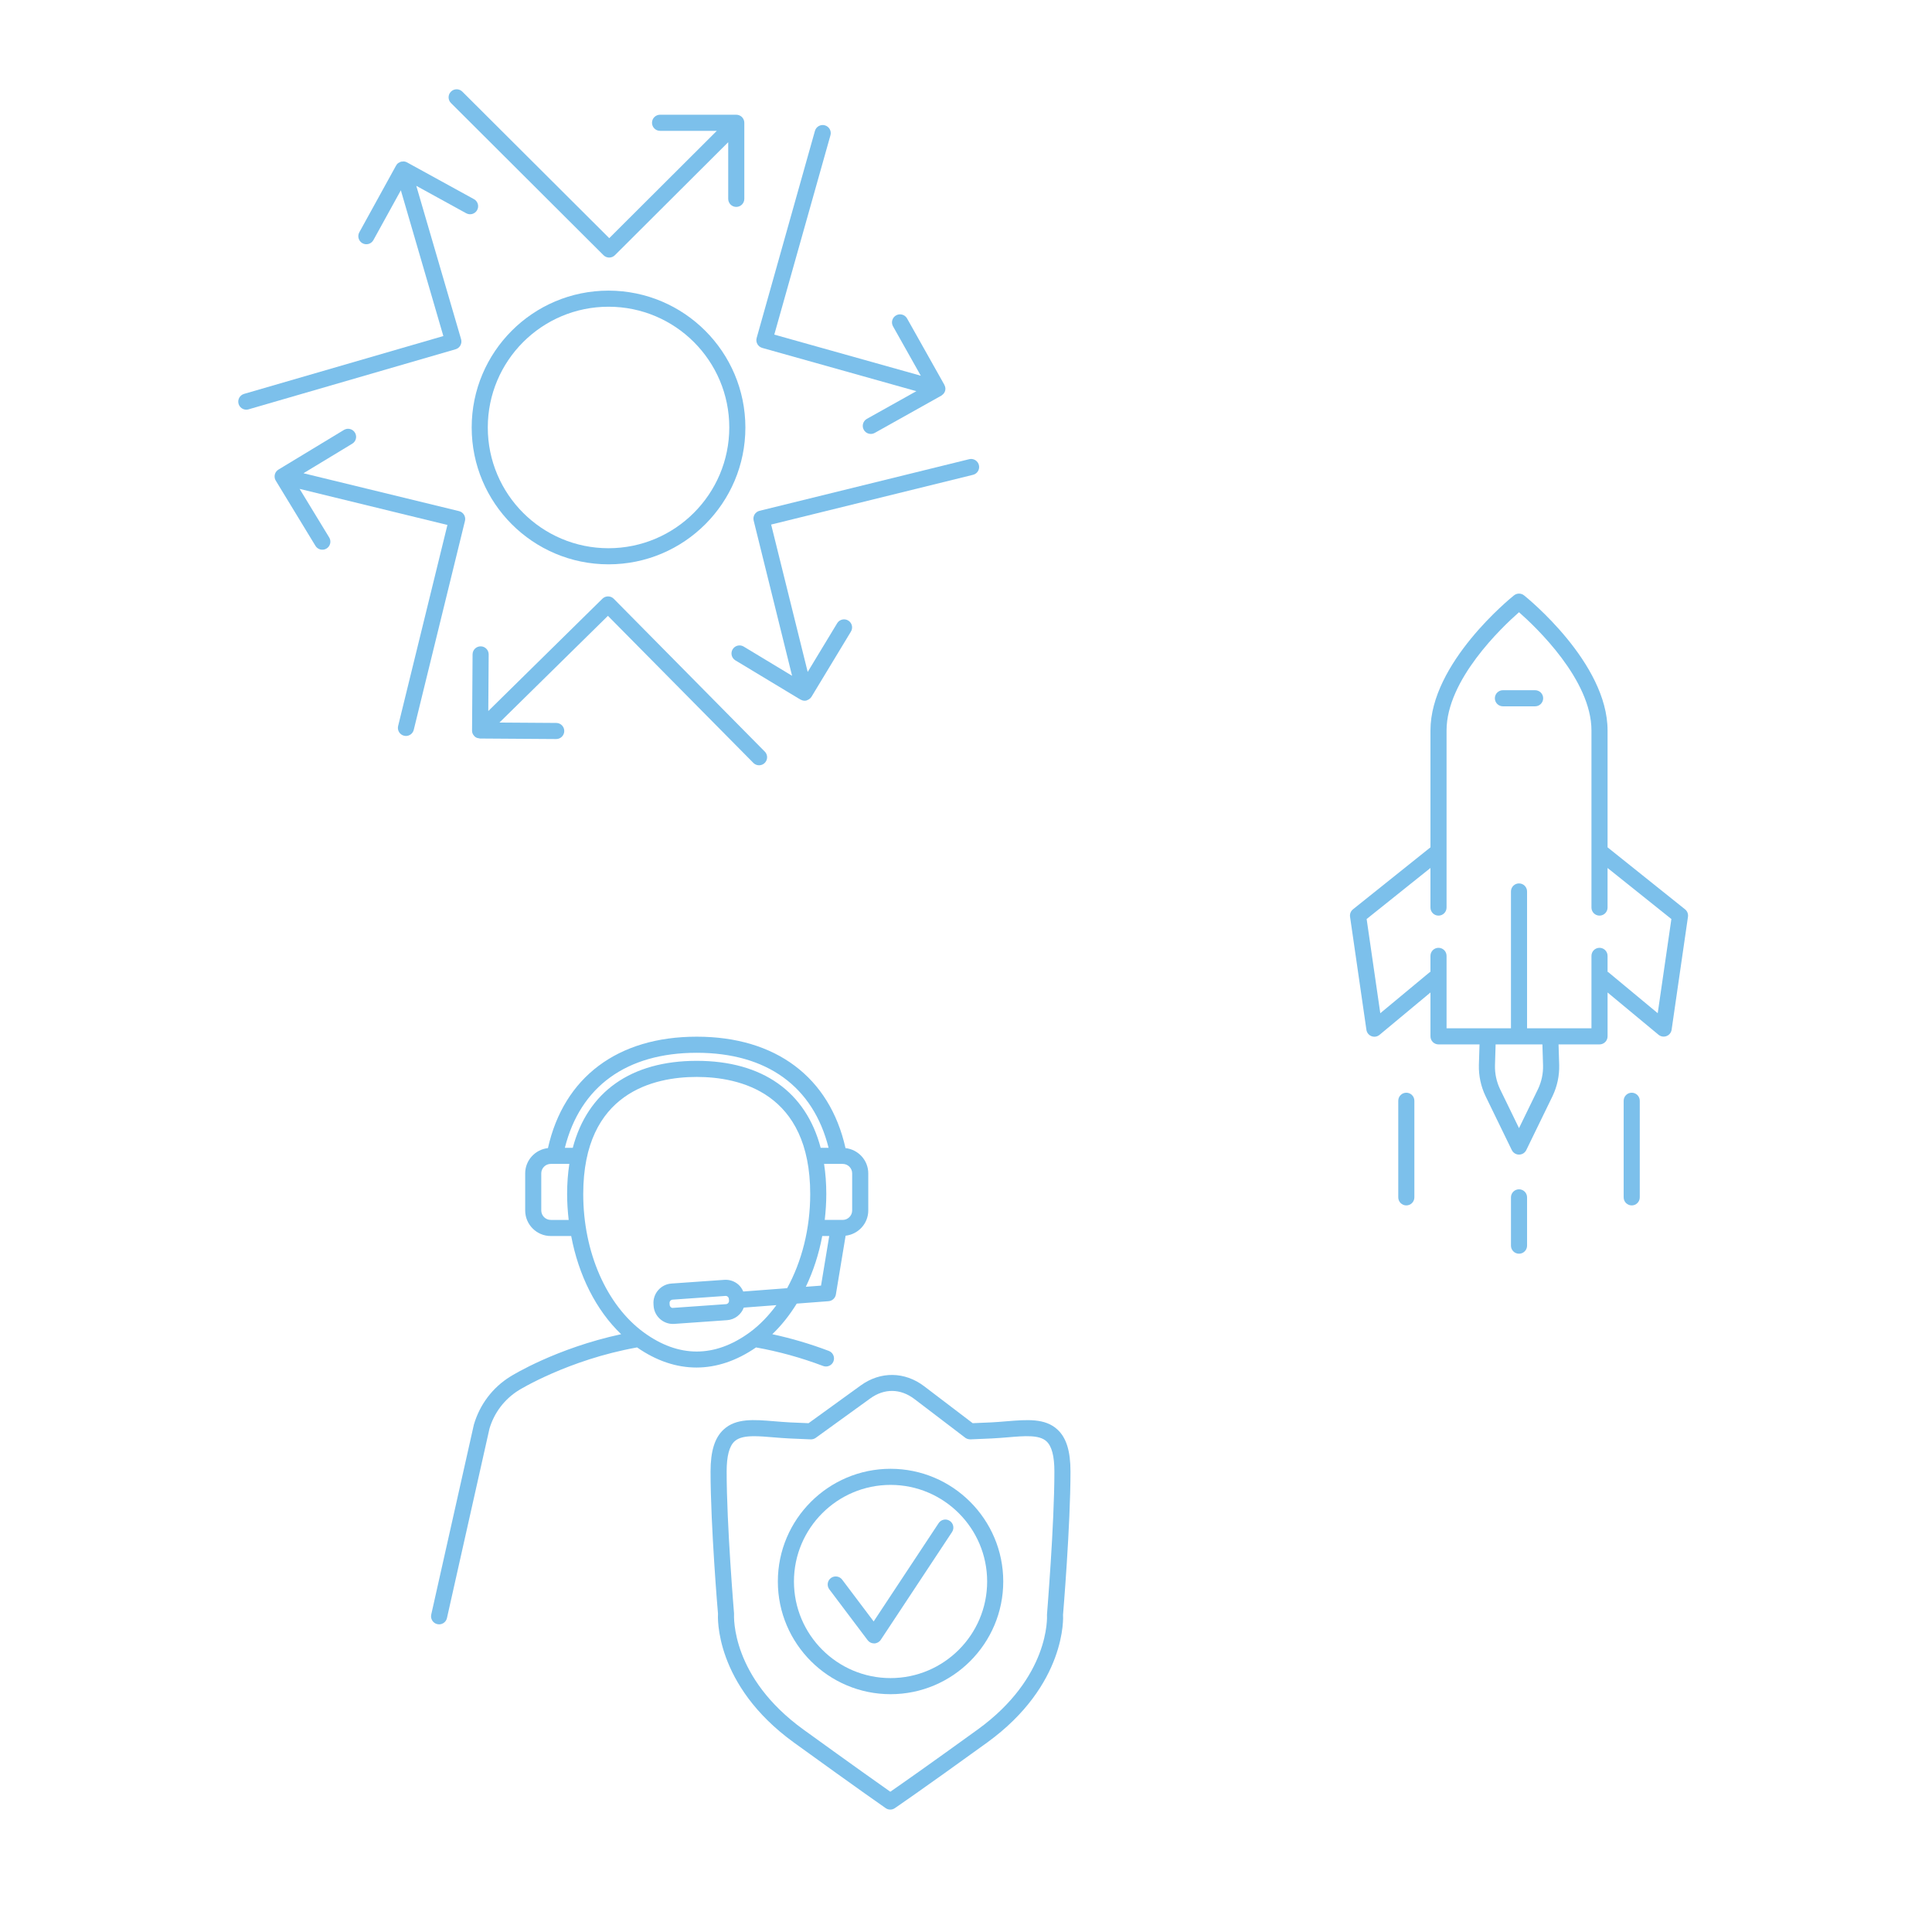 <svg viewBox="0 0 600 600" xmlns="http://www.w3.org/2000/svg" id="Layer_1"><defs><style>.cls-1{fill:#7cc0eb;}</style></defs><g><path d="M476.744,214.352h-10c-1.381,0-2.5,1.119-2.5,2.5s1.119,2.5,2.5,2.5h10c1.381,0,2.5-1.119,2.5-2.5s-1.119-2.5-2.5-2.5Z" class="cls-1"></path><path d="M471.744,369.352c-1.381,0-2.5,1.119-2.5,2.5v15c0,1.381,1.119,2.5,2.5,2.5s2.5-1.119,2.5-2.5v-15c0-1.381-1.119-2.5-2.5-2.5Z" class="cls-1"></path><path d="M506.744,339.352c-1.381,0-2.5,1.119-2.5,2.5v30c0,1.381,1.119,2.5,2.5,2.5s2.5-1.119,2.5-2.5v-30c0-1.381-1.119-2.5-2.5-2.5Z" class="cls-1"></path><path d="M436.744,339.352c-1.381,0-2.5,1.119-2.5,2.5v30c0,1.381,1.119,2.5,2.5,2.5s2.5-1.119,2.5-2.5v-30c0-1.381-1.119-2.5-2.5-2.5Z" class="cls-1"></path><path d="M523.304,282.397l-24.06-19.25v-36.295c0-20.96-24.88-41.105-25.94-41.955-.912-.729-2.208-.729-3.12,0-1.06,.85-25.94,21-25.94,41.955v36.295l-24.06,19.25c-.693,.553-1.041,1.432-.915,2.31l5.08,35.09c.122,.905,.728,1.672,1.58,2,.287,.113,.592,.17,.9,.17,.583-.001,1.147-.207,1.595-.58l15.82-13.16v13.625c0,1.381,1.119,2.5,2.5,2.5h12.735l-.2,6.42c-.077,3.328,.63,6.627,2.065,9.63l8.155,16.765c.602,1.243,2.097,1.762,3.34,1.16,.506-.245,.915-.654,1.16-1.16l8.175-16.8c1.424-2.999,2.125-6.291,2.045-9.61l-.2-6.405h12.725c1.381,0,2.5-1.119,2.5-2.5v-13.625l15.82,13.125c.448,.373,1.012,.579,1.595,.58,.308,0,.613-.057,.9-.17,.852-.328,1.458-1.095,1.58-2l5.08-35.09c.113-.866-.234-1.729-.915-2.275Zm-44.095,48.5c.059,2.525-.474,5.028-1.555,7.31l-5.91,12.145-5.89-12.11c-1.092-2.288-1.632-4.8-1.575-7.335l.2-6.56h14.53l.2,6.55Zm35.615-16.235l-15.355-12.75c-.073-.044-.148-.084-.225-.12v-4.94c0-1.381-1.119-2.5-2.5-2.5s-2.5,1.119-2.5,2.5v22.5h-20v-42.5c0-1.381-1.119-2.5-2.5-2.5s-2.5,1.119-2.5,2.5v42.5h-20v-22.5c0-1.381-1.119-2.5-2.5-2.5s-2.5,1.119-2.5,2.5v4.945c-.077,.036-.152,.076-.225,.12l-15.355,12.75-4.24-29.255,19.82-15.855v12.295c0,1.381,1.119,2.5,2.5,2.5s2.5-1.119,2.5-2.5v-55c0-15.745,17.165-32.035,22.5-36.72,5.335,4.685,22.5,21,22.5,36.72v55c0,1.381,1.119,2.5,2.5,2.5s2.5-1.119,2.5-2.5v-12.295l19.82,15.855-4.24,29.25Z" class="cls-1"></path></g><g><path d="M187.427,79.257c.976,.976,2.559,.976,3.535,0l35.19-35.1v17.6c0,1.381,1.119,2.5,2.5,2.5s2.5-1.119,2.5-2.5v-23.71c-.046-1.347-1.152-2.416-2.5-2.415h-23.665c-1.381,0-2.5,1.119-2.5,2.5s1.119,2.5,2.5,2.5h17.63l-33.41,33.33-45.595-45.475c-.961-.992-2.543-1.017-3.535-.056-.992,.961-1.017,2.543-.056,3.535,.02,.021,.04,.041,.061,.061l47.345,47.23Z" class="cls-1"></path><path d="M188.987,90.257c-23.472,0-42.5,19.028-42.5,42.5s19.028,42.5,42.5,42.5,42.5-19.028,42.5-42.5c-.028-23.461-19.039-42.472-42.5-42.5Zm0,80c-20.711,0-37.5-16.789-37.5-37.5s16.789-37.5,37.5-37.5,37.5,16.789,37.5,37.5c-.022,20.702-16.798,37.478-37.5,37.5Z" class="cls-1"></path><path d="M236.697,108.042l47.89,13.44-15.37,8.595c-1.205,.675-1.635,2.2-.96,3.405,.675,1.205,2.2,1.635,3.405,.96l20.645-11.555c.063-.039,.123-.082,.18-.13,.073-.051,.141-.108,.205-.17,.665-.51,1.004-1.34,.885-2.17-.037-.276-.123-.544-.255-.79-.012-.044-.027-.088-.045-.13l-11.58-20.6c-.677-1.204-2.201-1.632-3.405-.955-1.204,.677-1.632,2.201-.955,3.405l8.625,15.335-45.5-12.765,17.44-61.905c.376-1.33-.398-2.712-1.728-3.088-1.33-.376-2.712,.398-3.088,1.728l-18.1,64.305c-.374,1.329,.401,2.71,1.73,3.084h-.02Z" class="cls-1"></path><path d="M300.887,142.632l-65,16c-1.341,.329-2.161,1.683-1.831,3.024v.006l11.931,48.21-15.095-9.115c-1.205-.675-2.728-.245-3.403,.959-.645,1.151-.284,2.604,.823,3.321l20.265,12.22c.045,0,.09,0,.135,.04,.353,.199,.75,.309,1.155,.32,.202,0,.404-.025,.6-.075,.132-.047,.259-.106,.38-.175,.116-.044,.228-.098,.335-.16,.332-.197,.613-.469,.82-.795h0l12.23-20.215c.745-1.162,.407-2.709-.755-3.454-1.162-.745-2.709-.407-3.454,.755-.023,.036-.045,.072-.066,.109l-9.12,15.07-11.35-45.77,62.6-15.425c1.352-.279,2.222-1.602,1.942-2.954-.279-1.352-1.602-2.222-2.954-1.942-.063,.013-.126,.029-.188,.047Z" class="cls-1"></path><path d="M85.637,149.257l12.285,20.185c.674,1.205,2.197,1.636,3.402,.962s1.636-2.197,.962-3.402c-.03-.053-.061-.105-.094-.155l-9.145-15.02,45.905,11.2-15.315,62.455c-.314,1.334,.504,2.672,1.835,3,.196,.05,.398,.075,.6,.075,1.15-.001,2.151-.788,2.425-1.905l15.905-64.89c.158-.644,.053-1.323-.29-1.89-.344-.569-.9-.977-1.545-1.135l-48.325-11.765,15.06-9.12c1.21-.665,1.651-2.185,.986-3.395-.665-1.21-2.185-1.651-3.395-.986-.06,.033-.119,.068-.176,.106l-20.23,12.25c-.571,.343-.981,.899-1.14,1.545-.076,.328-.088,.668-.035,1,.05,.313,.16,.614,.325,.885Z" class="cls-1"></path><path d="M190.602,185.947c-.976-.973-2.554-.973-3.53,0l-35.43,34.87,.12-17.59c0-1.381-1.119-2.5-2.5-2.5h0c-1.381,0-2.5,1.119-2.5,2.5l-.16,23.615h0v.105c.006,.287,.06,.571,.16,.84,.111,.259,.267,.495,.46,.7,.023,.044,.05,.086,.08,.125h0c.233,.237,.512,.424,.82,.55,.315,.066,.63,.131,.945,.195l23.67,.16h0c1.381,0,2.5-1.119,2.5-2.5s-1.119-2.5-2.5-2.5l-17.63-.12,33.69-33.14,45.275,45.78c1.032,.917,2.612,.823,3.529-.209,.831-.936,.842-2.342,.026-3.291l-47.025-47.59Z" class="cls-1"></path><path d="M142.987,107.257c.32-.582,.396-1.267,.21-1.905l-13.915-47.645,15.46,8.5c1.196,.689,2.725,.278,3.414-.919,.689-1.196,.278-2.725-.919-3.414-.031-.018-.063-.035-.095-.052l-20.715-11.38c-.298-.171-.628-.276-.97-.31-.195-.006-.389,.011-.58,.05-.127,.004-.254,.016-.38,.035-.119,.052-.234,.112-.345,.18-.475,.164-.868,.507-1.095,.955l-.05,.06-11.4,20.7c-.686,1.198-.272,2.726,.926,3.412,1.198,.686,2.726,.272,3.412-.926,.014-.025,.028-.05,.042-.076l8.5-15.425,13.2,45.265-61.895,17.965c-1.325,.387-2.087,1.775-1.7,3.1,.311,1.065,1.286,1.798,2.395,1.8,.235,.001,.47-.033,.695-.1l64.305-18.66c.642-.187,1.182-.622,1.5-1.21Z" class="cls-1"></path></g><g id="user-customer-service-with-shield"><g id="Isolation_Mode"><g><path d="M294.958,472.322c-1.15-.77-2.705-.445-3.46,.71l-20.175,30.52-9.78-12.98c-.84-1.11-2.405-1.315-3.5-.495-1.105,.83-1.325,2.395-.495,3.5l11.91,15.805c.475,.63,1.215,.995,1.995,.995h.08c.81-.025,1.56-.445,2.005-1.125l22.125-33.47c.76-1.15,.45-2.695-.705-3.46Z" class="cls-1"></path><path d="M328.378,443.937c-3.845-3.54-9.385-3.065-15.805-2.545-1.56,.13-3.19,.27-4.865,.35-1.88,.09-3.76,.17-5.63,.24l-15.05-11.455c-6.035-4.6-13.575-4.7-19.685-.29l-16.24,11.75c-1.89-.075-3.79-.15-5.69-.245-1.675-.085-3.3-.22-4.865-.35-6.415-.53-11.965-1-15.805,2.545-2.785,2.56-4.075,6.715-4.075,13.08,0,16.765,2.28,44.1,2.31,44.1-.06,.895-1.195,22.125,23.615,40.075,20.405,14.76,28.39,20.295,28.465,20.345,.425,.3,.925,.445,1.42,.445,.49,0,.98-.14,1.4-.43,.085-.055,8.23-5.595,28.645-20.36,24.81-17.95,23.67-39.18,23.61-39.695,.025-.275,2.315-27.68,2.315-44.48,.005-6.37-1.285-10.525-4.07-13.08Zm-24.775,93.2c-15.6,11.285-24.005,17.155-27.11,19.3-3.075-2.16-11.385-8.03-26.97-19.3-22.445-16.24-21.6-34.905-21.56-36.065-.025-.275-2.295-27.47-2.295-44.06,0-4.805,.805-7.875,2.46-9.4,1.33-1.225,3.47-1.585,6.095-1.585,1.78,0,3.79,.165,5.915,.345,1.615,.13,3.295,.275,5.035,.355,2.205,.105,4.415,.205,6.61,.285,.55,.01,1.105-.15,1.555-.475l16.94-12.25c4.385-3.165,9.39-3.095,13.725,.21l15.535,11.835c.475,.45,1.125,.66,1.8,.68,2.195-.08,4.405-.175,6.61-.285,1.74-.085,3.42-.225,5.035-.355,5.25-.45,9.775-.82,12.005,1.24,1.655,1.525,2.46,4.595,2.46,9.4,0,16.585-2.27,43.785-2.3,44.43,.055,.79,.9,19.455-21.545,35.695Z" class="cls-1"></path><path d="M276.568,456.147c-19.295,0-35,15.705-35,35s15.705,35,35,35,35-15.705,35-35-15.705-35-35-35Zm0,65c-16.545,0-30-13.455-30-30s13.455-30,30-30,30,13.455,30,30-13.46,30-30,30Z" class="cls-1"></path><path d="M255.623,424.217c.295,.105,.59,.16,.885,.16,1.01,0,1.96-.615,2.34-1.615,.49-1.29-.16-2.735-1.455-3.225-5.78-2.19-11.665-3.915-17.55-5.19,2.86-2.735,5.395-5.94,7.59-9.5l9.88-.75c1.145-.09,2.09-.95,2.275-2.085l3.025-18.25c3.95-.46,7.035-3.785,7.035-7.85v-11.505c0-4.08-3.105-7.415-7.07-7.855-4.93-22.005-21.64-34.6-46.205-34.6s-41.28,12.595-46.205,34.6c-3.965,.445-7.07,3.775-7.07,7.855v11.505c0,4.38,3.565,7.945,7.95,7.945h6.34c2.295,12.23,7.75,23.06,15.51,30.49-20.18,4.355-33.83,12.78-34.44,13.165-5.465,3.39-9.46,8.645-11.3,14.945l-13.235,58.95c-.305,1.35,.545,2.685,1.895,2.99,.185,.04,.365,.06,.545,.06,1.145,0,2.18-.79,2.44-1.955l13.195-58.795c1.455-4.965,4.685-9.21,9.1-11.955,.155-.095,15.33-9.46,36.75-13.3,12,8.355,24.915,8.305,36.94,.005,6.965,1.24,13.97,3.165,20.835,5.76Zm-.645-24.955l-4.72,.36c2.315-4.84,4.045-10.14,5.1-15.765h2.17l-2.55,15.405Zm9.67-34.855v11.505c0,1.62-1.325,2.945-2.945,2.945h-5.575c.3-2.635,.485-5.305,.485-8.02,0-3.305-.235-6.43-.69-9.375h5.775c1.625,0,2.95,1.325,2.95,2.945Zm-48.275-37.455c21.84,0,36.19,10.515,40.95,29.51h-2.46c-4.57-17.335-18.025-27.01-38.49-27.01s-33.92,9.68-38.49,27.01h-2.46c4.76-18.99,19.11-29.51,40.95-29.51Zm-45.33,51.905c-1.625,0-2.95-1.325-2.95-2.945v-11.505c0-1.62,1.325-2.945,2.95-2.945h5.77c-.455,2.945-.69,6.07-.69,9.375,0,2.715,.185,5.385,.485,8.02h-5.565Zm28.88,34.935q-.005,0,0,0c-11.595-8.49-18.795-24.95-18.795-42.955,0-31.66,22.08-36.385,35.245-36.385s35.245,4.725,35.245,36.385c0,10.765-2.62,20.935-7.165,29.22l-13.63,1.035c-.35-.81-.835-1.56-1.52-2.16-1.215-1.06-2.77-1.575-4.37-1.465l-16.41,1.15c-3.305,.235-5.81,3.115-5.575,6.41l.035,.54c.225,3.17,2.87,5.595,5.995,5.595,.14,0,.285-.005,.425-.015l16.41-1.155c2.41-.17,4.365-1.765,5.175-3.9l10.135-.77c-2.425,3.3-5.185,6.185-8.295,8.465-10.85,7.925-22.065,7.925-32.905,.005Zm25.36-11.33c.025-.005,.05-.005,.075-.005,.325,0,.55,.15,.665,.25,.115,.105,.315,.325,.34,.71l.04,.51c.04,.56-.385,1.05-.94,1.09l-16.41,1.155c-.52,.12-1.045-.38-1.08-.93l-.035-.54c-.04-.56,.38-1.045,.94-1.085l16.405-1.155Z" class="cls-1"></path></g></g></g></svg>